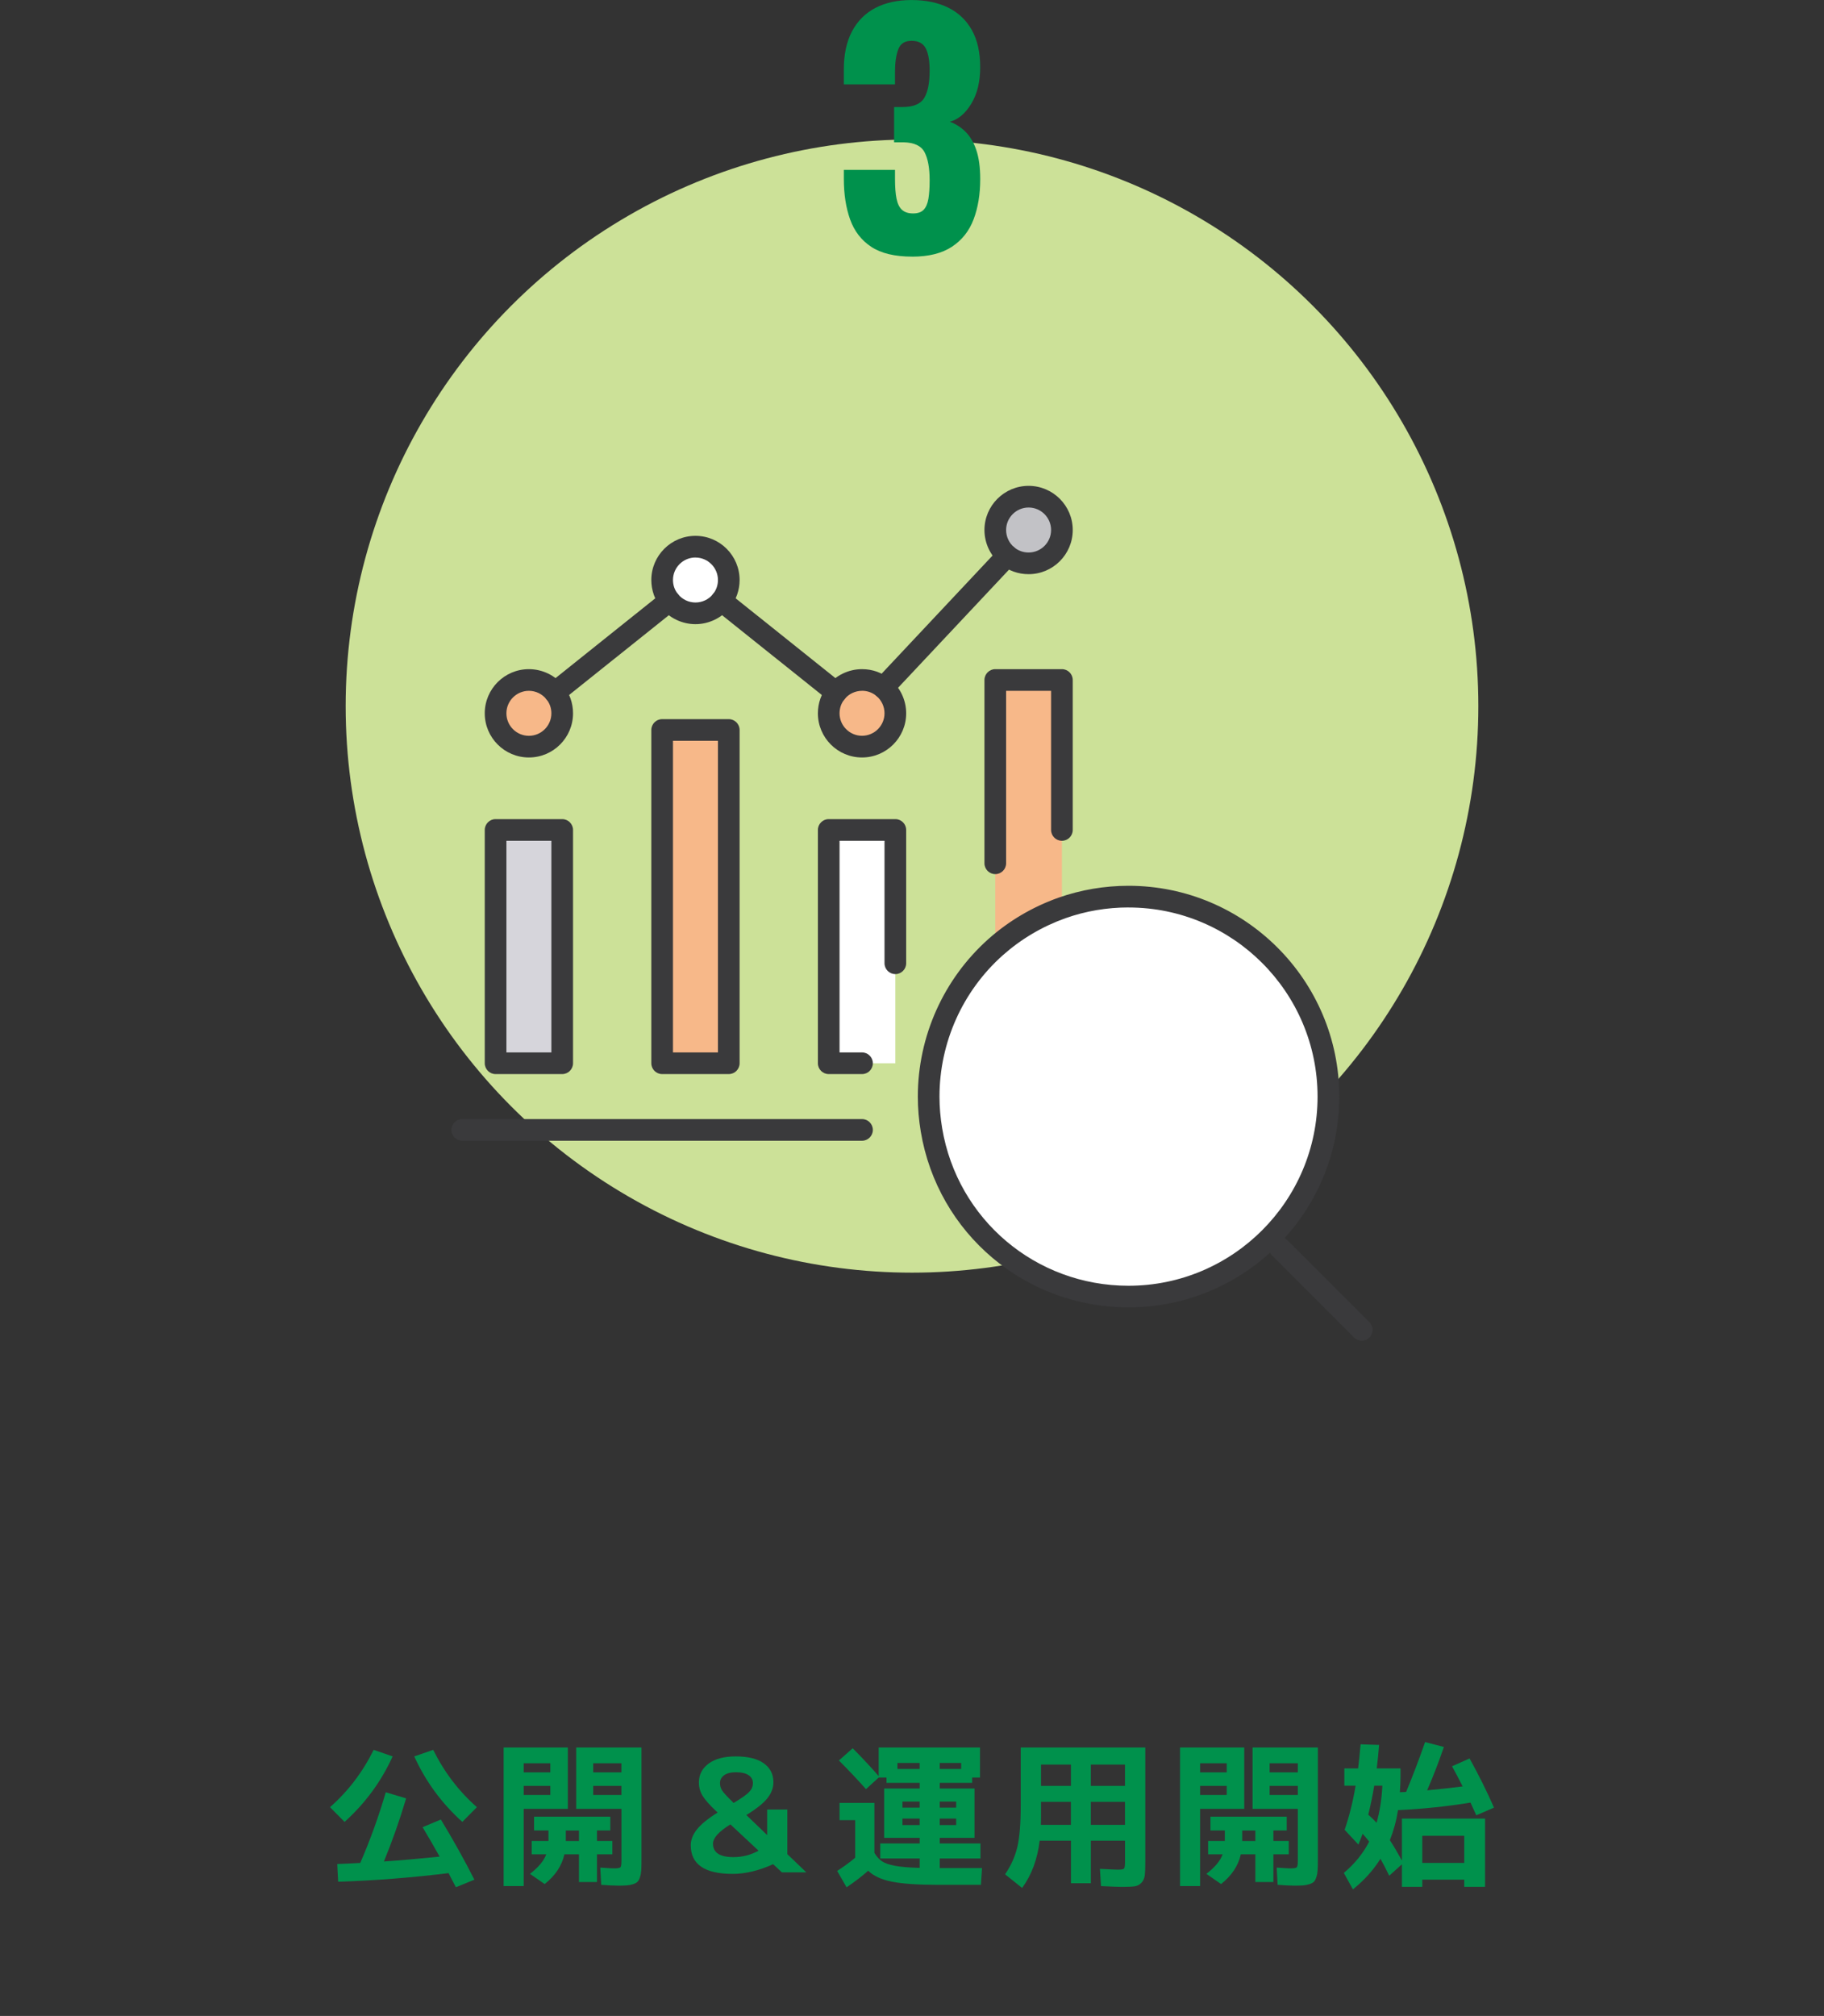 <?xml version="1.0" encoding="UTF-8"?>
<svg id="_レイヤー_2" data-name="レイヤー 2" xmlns="http://www.w3.org/2000/svg" viewBox="0 0 547.52 604.88">
  <rect x="0" y="0" width="547.52" height="604.88" fill="#333333" stroke="none"/>
  <defs>
    <style>
      .cls-1 {
        fill: none;
      }

      .cls-2 {
        fill: #d6d5db;
      }

      .cls-3 {
        fill: #cce198;
      }

      .cls-4 {
        fill: #c2c2c6;
      }

      .cls-5 {
        fill: #fff;
      }

      .cls-6 {
        fill: #3a3a3c;
      }

      .cls-7 {
        fill: #f7b889;
      }

      .cls-8 {
        fill: #00914c;
      }
    </style>
  </defs>
  <g id="_レイヤー_1-2" data-name="レイヤー 1">
    <g>
      <path class="cls-8" d="M117.86,527.01c-3.42,7.52-8.22,14.07-14.43,19.65l-4.37-4.42c5.42-4.76,9.79-10.5,13.11-17.2l5.69,1.97ZM126.84,548.25l5.5-2.3c3.76,6.2,7.11,12.22,10.06,18.05l-5.55,2.26c-.25-.44-.62-1.14-1.1-2.09-.49-.96-.85-1.67-1.1-2.14-11.25,1.38-22.29,2.24-33.14,2.58l-.28-5.31c2.98-.12,5.28-.23,6.91-.33,2.98-6.86,5.53-13.93,7.66-21.2l6.11,1.83c-1.91,6.46-4.14,12.77-6.67,18.94,4.54-.31,10.12-.8,16.73-1.46-1.54-2.76-3.24-5.7-5.12-8.84ZM124.35,527.01l5.69-1.97c3.32,6.71,7.69,12.44,13.11,17.2l-4.37,4.42c-6.2-5.58-11.01-12.13-14.43-19.65Z"/>
      <path class="cls-8" d="M157.2,565.92h-6.02v-41.59h19.27v18.42h-13.25v23.17ZM157.2,531.8h7.99v-2.73h-7.99v2.73ZM157.2,535.85v2.73h7.99v-2.73h-7.99ZM163.97,556.38h-4.37v-4h5.03v-3.15h-4.32v-4.14h22.89v4.14h-4v3.15h4.61v4h-4.61v8.32h-5.41v-8.32h-4.37c-.75,3.42-2.73,6.39-5.92,8.93l-4.42-3.06c2.57-1.97,4.2-3.93,4.89-5.88ZM173.79,549.24h-3.95v3.15h3.95v-3.15ZM185.17,565.78c-1.07,0-2.63-.08-4.7-.24l-.28-5.17c2.29.16,3.62.24,4,.24,1.13,0,1.8-.1,2.02-.31.22-.2.33-.84.33-1.9v-15.65h-13.58v-18.42h19.6v33.79c0,1.29-.02,2.3-.07,3.03-.05.74-.17,1.43-.38,2.07-.2.64-.45,1.1-.73,1.39s-.73.52-1.34.73c-.61.2-1.27.33-1.97.38s-1.67.07-2.89.07ZM186.53,531.8v-2.73h-8.46v2.73h8.46ZM186.53,535.85h-8.46v2.73h8.46v-2.73Z"/>
      <path class="cls-8" d="M219.9,562.26c-8.37,0-12.55-2.87-12.55-8.6,0-1.6.61-3.17,1.83-4.72,1.22-1.55,3.3-3.25,6.25-5.1l-.33-.28c-2.07-1.94-3.47-3.52-4.21-4.75-.74-1.22-1.1-2.54-1.1-3.95,0-2.35.97-4.25,2.91-5.69,1.94-1.44,4.65-2.16,8.13-2.16,3.7,0,6.51.69,8.44,2.07,1.93,1.38,2.89,3.27,2.89,5.69,0,1.69-.61,3.3-1.83,4.82-1.22,1.52-3.32,3.19-6.3,5l6.25,6.02v-7.66h6.06v13.39l5.69,5.45h-7.33l-2.63-2.44c-4.29,1.94-8.35,2.91-12.17,2.91ZM219.24,547.41c-3.48,2.16-5.22,4.09-5.22,5.78,0,2.69,2.05,4.04,6.16,4.04,2.66,0,5.17-.64,7.52-1.93l-8.46-7.9ZM220.23,540.97c2.41-1.44,3.98-2.55,4.7-3.34.72-.78,1.08-1.66,1.08-2.63s-.44-1.79-1.32-2.37-2.15-.87-3.81-.87c-1.5,0-2.67.3-3.5.89-.83.6-1.25,1.38-1.25,2.35,0,.85.22,1.61.66,2.28.44.67,1.58,1.9,3.43,3.69Z"/>
      <path class="cls-8" d="M252,540.97h10.48v14.99c.66,1.1,1.41,1.94,2.26,2.51.85.58,2.15,1.03,3.9,1.36,1.75.33,4.23.54,7.43.63v-2.82h-11.84v-4.51h11.84v-1.69h-10.67v-14.8h10.67v-1.69h-9.96v-1.6h-2.35l-3.81,3.48c-2.51-2.82-5.22-5.69-8.13-8.6l4.14-3.67c3.04,3.07,5.64,5.86,7.8,8.37v-8.6h30.41v9.02h-2.35v1.6h-9.73v1.69h10.43v14.8h-10.43v1.69h12.22v4.51h-12.22v2.87h12.69l-.33,5.03h-12.83c-6.08,0-10.7-.31-13.87-.94-3.17-.63-5.55-1.72-7.14-3.29-1.76,1.57-3.92,3.23-6.49,4.98l-2.82-4.93c1.75-1.1,3.56-2.41,5.41-3.95v-11.28h-4.7v-5.17ZM276.06,528.98h-6.67v1.79h6.67v-1.79ZM270.89,542.38h5.17v-1.83h-5.17v1.83ZM270.89,547.6h5.17v-1.93h-5.17v1.93ZM288.52,530.77v-1.79h-6.44v1.79h6.44ZM282.08,542.38h4.94v-1.83h-4.94v1.83ZM282.08,545.67v1.93h4.94v-1.93h-4.94Z"/>
      <path class="cls-8" d="M306.38,524.33h37.41v34.17c0,1.91-.05,3.31-.16,4.21-.11.89-.45,1.64-1.01,2.23-.56.59-1.26.95-2.09,1.06-.83.11-2.14.16-3.92.16-.78,0-2.82-.08-6.11-.24l-.33-5.17c3.07.16,4.86.24,5.36.24,1.03,0,1.65-.1,1.86-.31.2-.2.31-.82.31-1.86v-6.53h-10.25v12.78h-5.97v-12.78h-9.4c-.66,5.55-2.41,10.28-5.26,14.19l-5.12-4.09c1.79-2.63,3.02-5.38,3.69-8.25.67-2.87,1.01-7.01,1.01-12.43v-17.39ZM321.47,540.64h-8.98v3.76c0,1.44-.02,2.49-.05,3.15h9.02v-6.91ZM321.47,535.85v-6.39h-8.98v6.39h8.98ZM327.44,535.85h10.25v-6.39h-10.25v6.39ZM327.44,540.64v6.91h10.25v-6.91h-10.25Z"/>
      <path class="cls-8" d="M360.24,565.92h-6.02v-41.59h19.27v18.42h-13.25v23.17ZM360.24,531.8h7.99v-2.73h-7.99v2.73ZM360.24,535.85v2.73h7.99v-2.73h-7.99ZM367.01,556.38h-4.37v-4h5.03v-3.15h-4.32v-4.14h22.89v4.14h-4v3.15h4.61v4h-4.61v8.32h-5.41v-8.32h-4.37c-.75,3.42-2.73,6.39-5.92,8.93l-4.42-3.06c2.57-1.97,4.2-3.93,4.89-5.88ZM376.83,549.24h-3.95v3.15h3.95v-3.15ZM388.21,565.78c-1.07,0-2.63-.08-4.7-.24l-.28-5.17c2.29.16,3.62.24,3.99.24,1.13,0,1.8-.1,2.02-.31.22-.2.33-.84.33-1.9v-15.65h-13.58v-18.42h19.6v33.79c0,1.29-.02,2.3-.07,3.03-.05.74-.17,1.43-.38,2.07-.21.64-.45,1.1-.73,1.39-.28.28-.73.52-1.34.73-.61.2-1.27.33-1.97.38-.71.05-1.67.07-2.89.07ZM389.57,531.8v-2.73h-8.46v2.73h8.46ZM389.57,535.85h-8.46v2.73h8.46v-2.73Z"/>
      <path class="cls-8" d="M435.87,529.97l5.26-2.35c2.79,5.04,5.23,9.96,7.33,14.76l-5.31,2.3c-.35-.78-.93-2.05-1.74-3.81-7.11,1.16-14.37,1.91-21.76,2.26-.5,3.17-1.32,6.17-2.45,9.02,1.1,1.66,2.3,3.7,3.62,6.11v-12.6h24.96v20.49h-6.25v-2.16h-12.6v2.16h-6.11v-6.77l-3.81,3.43c-1.03-2.13-1.91-3.82-2.63-5.08-2.16,3.45-4.92,6.5-8.27,9.17l-2.73-4.93c3.26-2.73,5.8-5.86,7.62-9.4-.44-.56-1.1-1.35-1.97-2.35-.28.78-.71,1.86-1.27,3.24l-4.13-4.42c1.41-4.14,2.51-8.55,3.29-13.25h-3.38v-5.17h4.13c.22-1.69.47-4.1.75-7.24l5.55.19c-.19,2.44-.42,4.79-.71,7.05h7.14v2.49c0,1.1-.06,2.65-.19,4.65.22-.03.54-.05.96-.05s.73-.02.92-.05c1.94-4.67,3.84-9.65,5.69-14.95l5.64,1.46c-1.5,4.42-3.18,8.76-5.03,13.02,3.98-.38,7.54-.77,10.67-1.17-1.44-2.82-2.51-4.84-3.2-6.06ZM410.72,544.49c1,.88,1.83,1.69,2.49,2.44.97-3.38,1.55-7.1,1.74-11.14h-2.44c-.5,3.01-1.1,5.91-1.79,8.7ZM439.53,558.97v-8.13h-12.6v8.13h12.6Z"/>
    </g>
    <circle class="cls-3" cx="273.76" cy="211.86" r="170"/>
    <g>
      <g>
        <path class="cls-5" d="M208.76,164.03c5.55,0,10,4.5,10,10,0,2.35-.8,4.55-2.2,6.25-1.8,2.3-4.65,3.75-7.8,3.75s-6-1.45-7.8-3.75c-1.4-1.7-2.2-3.9-2.2-6.25,0-5.5,4.45-10,10-10Z"/>
        <path class="cls-4" d="M308.76,149.03c5.55,0,10,4.5,10,10s-4.45,10-10,10c-2.45,0-4.65-.85-6.4-2.3-2.2-1.85-3.6-4.6-3.6-7.7,0-5.5,4.45-10,10-10Z"/>
        <path class="cls-7" d="M168.76,214.03c0,5.5-4.45,10-10,10s-10-4.5-10-10,4.45-10,10-10c3.15,0,6,1.45,7.8,3.75,1.4,1.7,2.2,3.9,2.2,6.25Z"/>
        <path class="cls-7" d="M265.16,206.33c2.2,1.85,3.6,4.6,3.6,7.7,0,5.5-4.45,10-10,10s-10-4.5-10-10c0-2.35.8-4.55,2.2-6.25,1.8-2.3,4.65-3.75,7.8-3.75,2.45,0,4.65.85,6.4,2.3Z"/>
        <polygon class="cls-5" points="268.76 289.03 268.76 319.03 258.76 319.03 248.76 319.03 248.76 249.03 268.76 249.03 268.76 289.03"/>
        <path class="cls-5" d="M338.76,269.03c33.15,0,60,26.85,60,60s-26.85,60-60,60c-29.75,0-54.4-21.6-59.15-50-.55-3.25-.85-6.6-.85-10,0-17.85,7.75-33.85,20.1-44.85,5.75-5.1,12.5-9.1,19.9-11.75,6.25-2.2,13-3.4,20-3.4Z"/>
        <path class="cls-7" d="M318.76,272.43c-7.4,2.65-14.15,6.65-19.9,11.75l-.1-.15v-80h20v68.4Z"/>
        <rect class="cls-7" x="198.76" y="219.03" width="20" height="100"/>
        <rect class="cls-2" x="148.76" y="249.03" width="20" height="70"/>
      </g>
      <g>
        <path class="cls-6" d="M168.76,322.28h-20c-1.79,0-3.25-1.46-3.25-3.25v-70c0-1.79,1.46-3.25,3.25-3.25h20c1.79,0,3.25,1.46,3.25,3.25v70c0,1.79-1.46,3.25-3.25,3.25ZM152.01,315.78h13.5v-63.5h-13.5v63.5Z"/>
        <path class="cls-6" d="M218.76,322.28h-20c-1.79,0-3.25-1.46-3.25-3.25v-100c0-1.79,1.46-3.25,3.25-3.25h20c1.79,0,3.25,1.46,3.25,3.25v100c0,1.79-1.46,3.25-3.25,3.25ZM202.01,315.78h13.5v-93.5h-13.5v93.5Z"/>
        <path class="cls-6" d="M258.76,322.28h-10c-1.79,0-3.25-1.46-3.25-3.25v-70c0-1.79,1.46-3.25,3.25-3.25h20c1.79,0,3.25,1.46,3.25,3.25v40c0,1.79-1.46,3.25-3.25,3.25s-3.25-1.46-3.25-3.25v-36.75h-13.5v63.5h6.75c1.79,0,3.25,1.46,3.25,3.25s-1.46,3.25-3.25,3.25Z"/>
        <path class="cls-6" d="M298.76,262.28c-1.79,0-3.25-1.46-3.25-3.25v-55c0-1.79,1.46-3.25,3.25-3.25h20c1.79,0,3.25,1.46,3.25,3.25v45c0,1.79-1.46,3.25-3.25,3.25s-3.25-1.46-3.25-3.25v-41.75h-13.5v51.75c0,1.79-1.46,3.25-3.25,3.25Z"/>
        <path class="cls-6" d="M158.76,227.28c-7.31,0-13.25-5.94-13.25-13.25s5.94-13.25,13.25-13.25c4.04,0,7.91,1.87,10.36,5,1.85,2.24,2.89,5.19,2.89,8.25,0,7.31-5.94,13.25-13.25,13.25ZM158.76,207.28c-3.72,0-6.75,3.03-6.75,6.75s3.03,6.75,6.75,6.75,6.75-3.03,6.75-6.75c0-1.56-.52-3.04-1.46-4.18-1.28-1.63-3.24-2.57-5.29-2.57Z"/>
        <path class="cls-6" d="M208.76,187.28c-4.04,0-7.91-1.87-10.36-5-1.85-2.24-2.89-5.19-2.89-8.25,0-7.31,5.94-13.25,13.25-13.25s13.25,5.94,13.25,13.25c0,3.05-1.04,5.99-2.92,8.28-2.45,3.11-6.31,4.97-10.33,4.97ZM208.76,167.28c-3.72,0-6.75,3.03-6.75,6.75,0,1.56.52,3.04,1.46,4.18,1.28,1.63,3.24,2.57,5.29,2.57s4.01-.94,5.24-2.5c.02-.02.03-.04.05-.06.94-1.14,1.46-2.63,1.46-4.18,0-3.72-3.03-6.75-6.75-6.75Z"/>
        <path class="cls-6" d="M258.76,227.28c-7.31,0-13.25-5.94-13.25-13.25,0-3.05,1.04-5.99,2.92-8.28,2.45-3.11,6.31-4.97,10.33-4.97,3.14,0,6.07,1.05,8.47,3.05,3.04,2.56,4.78,6.27,4.78,10.2,0,7.31-5.94,13.25-13.25,13.25ZM258.76,207.28c-2.05,0-4.01.94-5.24,2.5-.02.02-.03.04-.05.06-.94,1.14-1.46,2.63-1.46,4.18,0,3.72,3.03,6.75,6.75,6.75s6.75-3.03,6.75-6.75c0-2.01-.89-3.91-2.44-5.21-1.21-1-2.7-1.54-4.31-1.54ZM250.96,207.78h0,0Z"/>
        <path class="cls-6" d="M308.76,172.28c-3.14,0-6.07-1.05-8.47-3.05-3.04-2.56-4.78-6.27-4.78-10.2,0-7.31,5.94-13.25,13.25-13.25s13.25,5.94,13.25,13.25-5.94,13.25-13.25,13.25ZM308.76,152.28c-3.72,0-6.75,3.03-6.75,6.75,0,2.01.89,3.91,2.44,5.21,1.21,1,2.7,1.54,4.31,1.54,3.72,0,6.75-3.03,6.75-6.75s-3.03-6.75-6.75-6.75Z"/>
        <path class="cls-6" d="M265.16,209.57c-.8,0-1.6-.29-2.22-.88-1.31-1.23-1.37-3.29-.14-4.59l37.2-39.6c1.23-1.31,3.29-1.37,4.59-.14,1.31,1.23,1.37,3.29.14,4.59l-37.2,39.6c-.64.68-1.5,1.02-2.37,1.02Z"/>
        <path class="cls-6" d="M250.96,211.03c-.71,0-1.43-.23-2.03-.71l-34.4-27.5c-1.4-1.12-1.63-3.17-.51-4.57,1.12-1.4,3.17-1.63,4.57-.51l34.4,27.5c1.4,1.12,1.63,3.17.51,4.57-.64.8-1.59,1.22-2.54,1.22Z"/>
        <path class="cls-6" d="M166.56,211.03c-.95,0-1.9-.42-2.54-1.22-1.12-1.4-.89-3.45.51-4.57l34.4-27.5c1.4-1.12,3.45-.89,4.57.51,1.12,1.4.89,3.45-.51,4.57l-34.4,27.5c-.6.48-1.32.71-2.03.71Z"/>
        <path class="cls-6" d="M338.76,392.28c-31.02,0-57.25-22.17-62.36-52.71-.59-3.51-.89-7.05-.89-10.54,0-18.05,7.72-35.28,21.19-47.28,6.12-5.43,13.17-9.59,20.97-12.38,6.77-2.38,13.87-3.59,21.1-3.59,34.88,0,63.25,28.37,63.25,63.25s-28.37,63.25-63.25,63.25ZM338.76,272.28c-6.49,0-12.86,1.08-18.92,3.22-6.99,2.5-13.33,6.25-18.82,11.12-12.08,10.76-19.01,26.22-19.01,42.42,0,3.12.27,6.3.8,9.46,0,0,0,0,0,0,4.58,27.4,28.11,47.29,55.94,47.29,31.29,0,56.75-25.46,56.75-56.75s-25.46-56.75-56.75-56.75Z"/>
        <path class="cls-6" d="M408.76,402.28c-.83,0-1.66-.32-2.3-.95l-24.6-24.6c-1.27-1.27-1.27-3.33,0-4.6,1.27-1.27,3.33-1.27,4.6,0l24.6,24.6c1.27,1.27,1.27,3.33,0,4.6-.63.63-1.47.95-2.3.95Z"/>
        <path class="cls-6" d="M258.76,342.28h-120c-1.79,0-3.25-1.46-3.25-3.25s1.46-3.25,3.25-3.25h120c1.79,0,3.25,1.46,3.25,3.25s-1.46,3.25-3.25,3.25Z"/>
      </g>
    </g>
    <rect class="cls-1" y="41.86" width="547.52" height="563.02"/>
    <path class="cls-8" d="M273.81,77c-5.21,0-9.31-.98-12.28-2.94-2.98-1.96-5.09-4.71-6.35-8.23-1.26-3.53-1.88-7.59-1.88-12.19v-2.67h15.36v2.67c0,2.45.15,4.45.46,5.98.31,1.53.86,2.65,1.66,3.36.8.71,1.9,1.06,3.31,1.06s2.47-.37,3.17-1.1c.71-.74,1.18-1.84,1.43-3.31.24-1.47.37-3.31.37-5.52,0-3.68-.51-6.49-1.52-8.42-1.01-1.93-3.11-2.93-6.3-2.99h-2.85v-10.58h2.48c3.25,0,5.43-.89,6.53-2.67,1.1-1.78,1.66-4.54,1.66-8.28,0-2.88-.38-5.09-1.15-6.62-.77-1.53-2.19-2.3-4.28-2.3s-3.36.86-4,2.58c-.64,1.72-.97,3.93-.97,6.62v3.86h-15.36v-4.51c0-4.48.81-8.26,2.44-11.36,1.62-3.1,3.96-5.44,6.99-7.04,3.04-1.59,6.67-2.39,10.9-2.39s7.97.77,11.04,2.3c3.07,1.53,5.43,3.79,7.08,6.76,1.66,2.98,2.48,6.67,2.48,11.09s-.89,8-2.67,10.95c-1.78,2.94-3.93,4.75-6.44,5.43,1.72.61,3.27,1.6,4.65,2.94,1.38,1.35,2.47,3.17,3.27,5.47.79,2.3,1.2,5.23,1.2,8.79,0,4.54-.66,8.56-1.98,12.05-1.32,3.5-3.48,6.24-6.49,8.23-3.01,1.99-6.99,2.99-11.96,2.99Z"/>
  </g>
</svg>